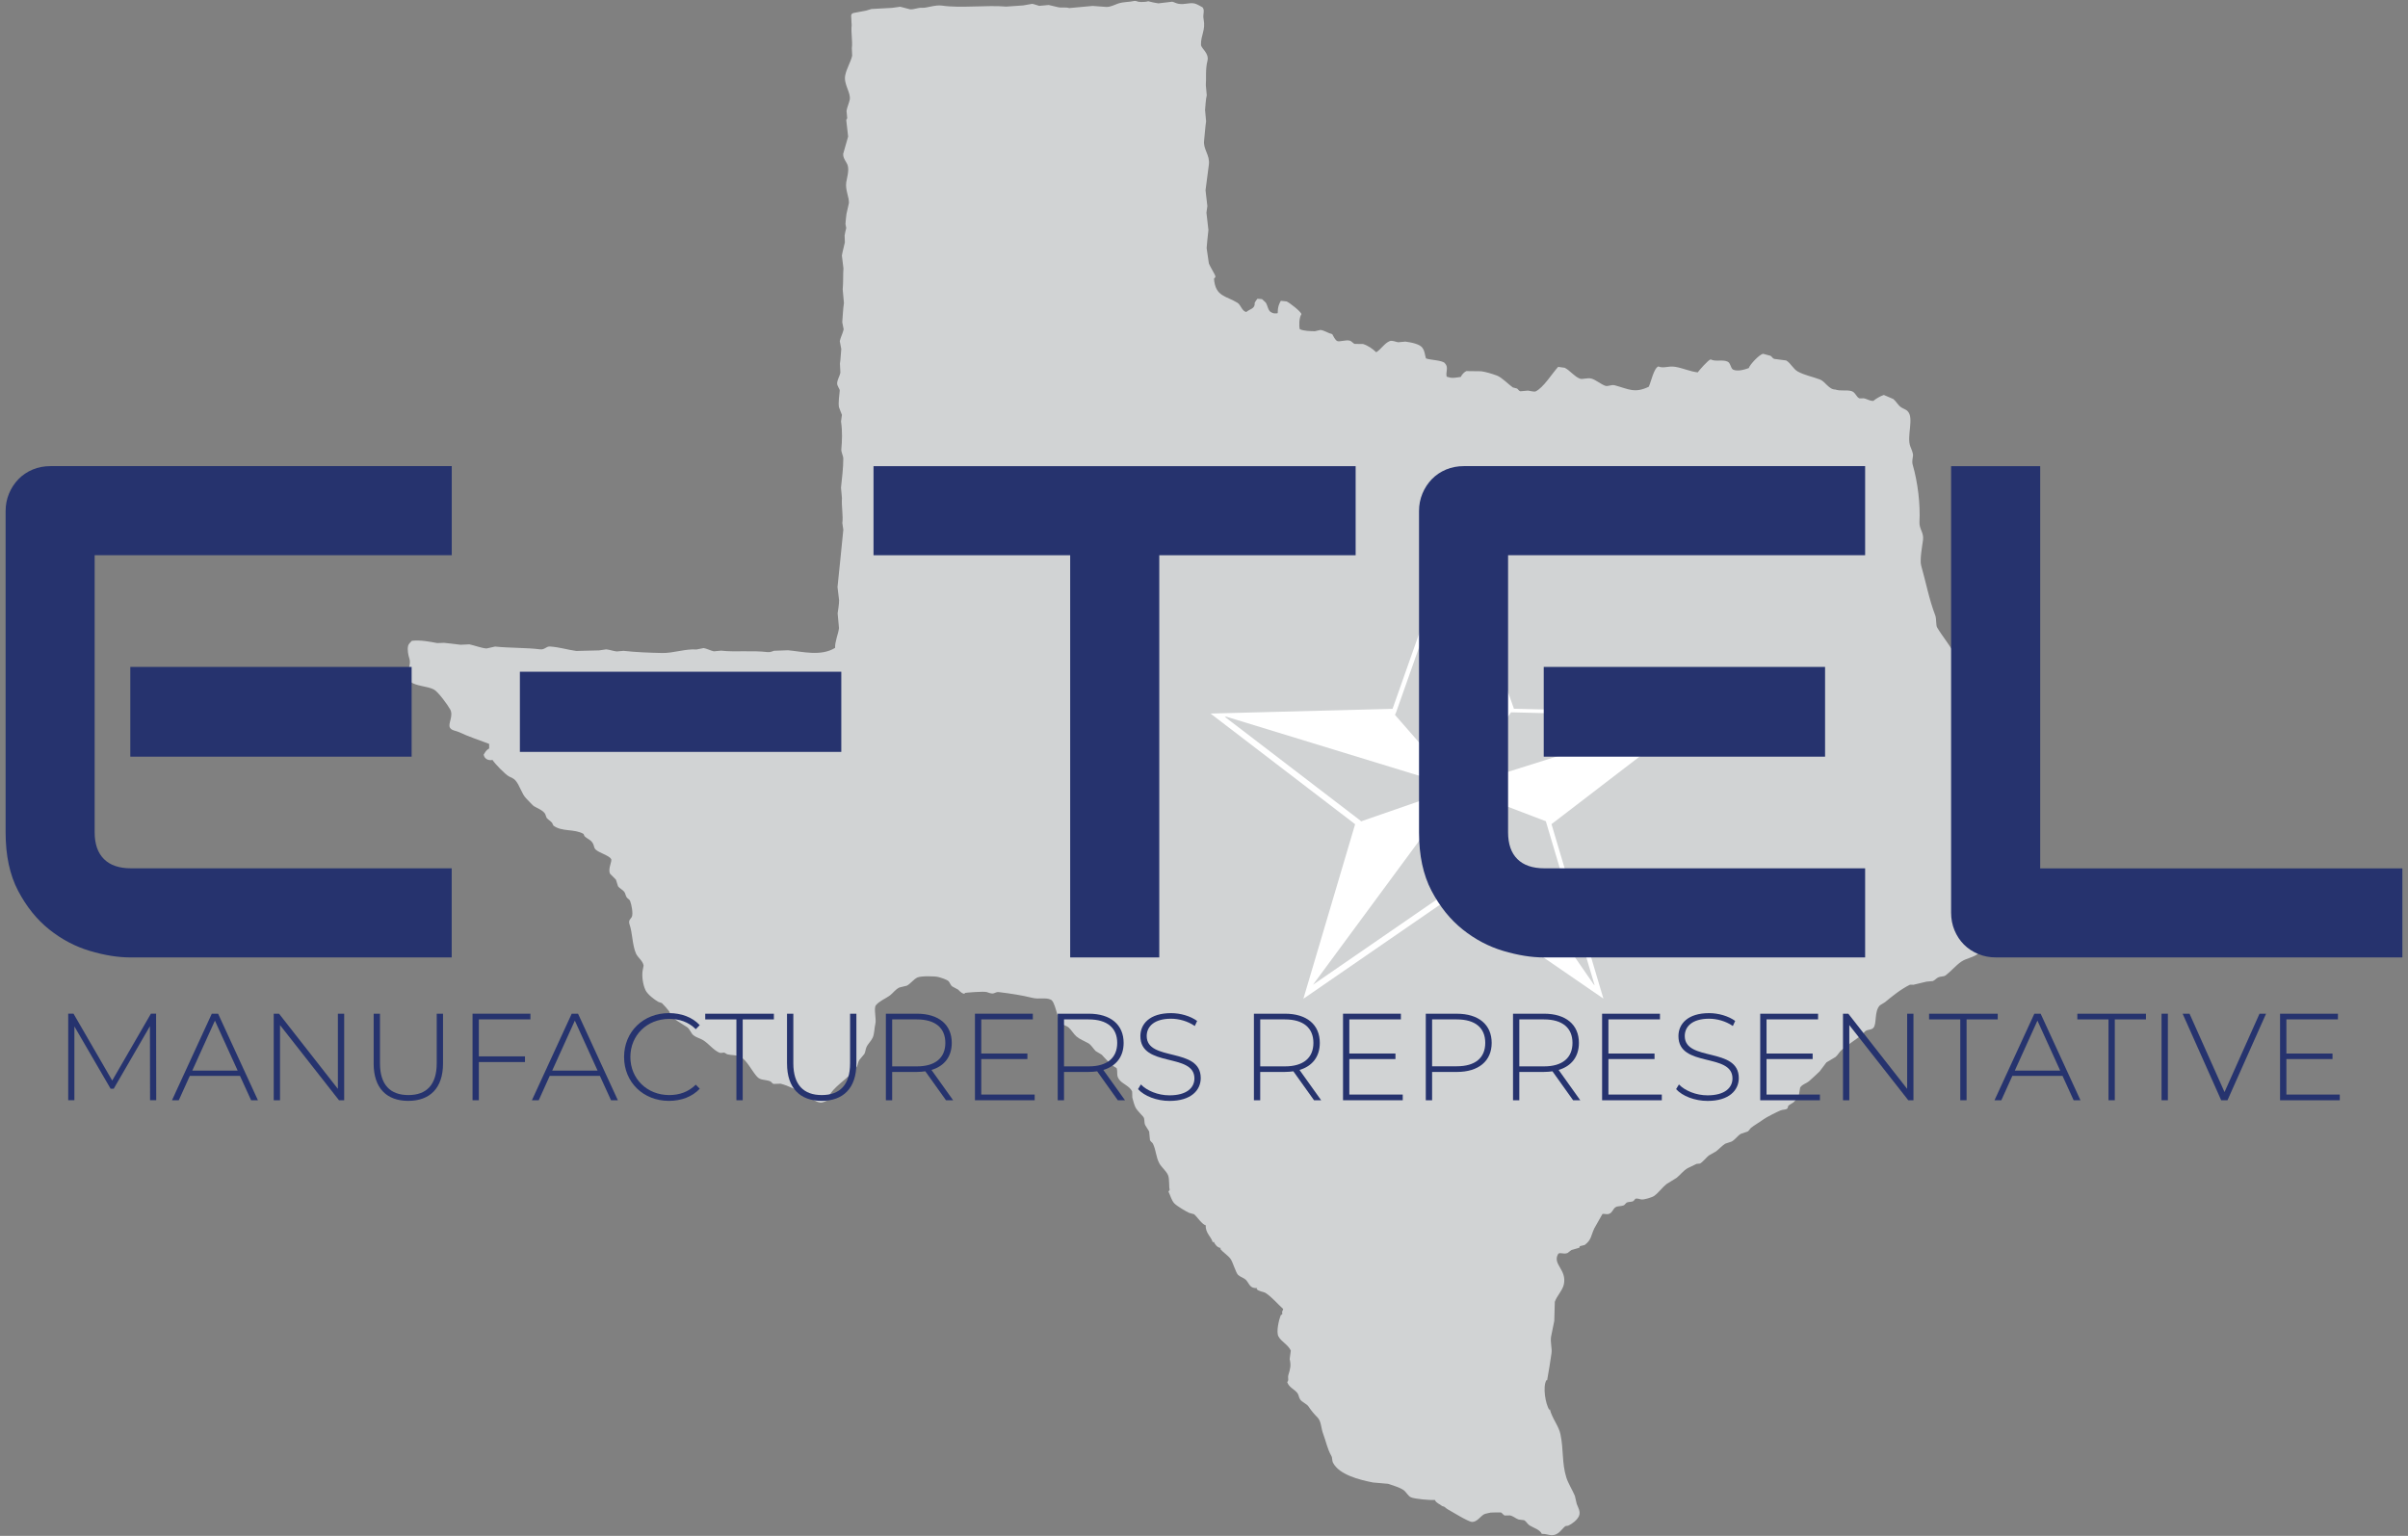 <svg xmlns="http://www.w3.org/2000/svg" id="uuid-cae3a7dc-7dc1-4a6a-ab19-8863ee2a651c" viewBox="0 0 975 622"><rect x="0" y="0" width="975" height="622" fill="#808080" stroke="none"/><defs><style>.uuid-7aed9f58-9c03-4555-8c20-5b56d5dcaca7{fill:#fff;}.uuid-7aed9f58-9c03-4555-8c20-5b56d5dcaca7,.uuid-34ecfa96-5312-43bc-8831-b4ea54b13f55{fill-rule:evenodd;}.uuid-7aed9f58-9c03-4555-8c20-5b56d5dcaca7,.uuid-34ecfa96-5312-43bc-8831-b4ea54b13f55,.uuid-b8abb274-8e16-4617-b86f-02f2cf16527c{stroke-width:0px;}.uuid-34ecfa96-5312-43bc-8831-b4ea54b13f55{fill:#d1d3d4;}.uuid-b8abb274-8e16-4617-b86f-02f2cf16527c{fill:#26336e;}</style></defs><path class="uuid-34ecfa96-5312-43bc-8831-b4ea54b13f55" d="M581.14,607.48c-2.16.1-8.23-.4-9.83-1.1-1.27-.57-1.94-2.21-3.05-2.96-1.58-1.08-4.45-1.92-6.25-2.51-2.02-.18-4.04-.35-6.07-.53-5.54-1.07-13.65-3.15-16.16-7.93-.54-1.02-.21-1.97-.73-2.87-1.62-2.82-2.16-5.91-3.27-8.81-.96-2.48-.74-5.12-2.32-6.73-1.45-1.47-2.4-2.58-3.65-4.45-.69-1.04-2.63-1.77-3.34-2.78-.64-.91-.55-1.88-1.17-2.67-1.25-1.6-3.36-2.21-4.11-4.41.84-.92.08-1.58.5-2.98.71-2.37,1.13-3.67.5-6.37.15-1.14.31-2.29.46-3.43-1.19-2.48-3.82-3.55-5-5.71-1.01-1.85.22-6.86.91-8.57.32-.28.5-.27.71-.68-.42-.74.15-1.14.29-1.88-2.36-2.12-4.42-4.7-7.07-6.45-.87-.58-2.95-.63-3.7-1.67.09-.11.19-.22.28-.33-2.91.12-3.02-1.38-4.29-3-.81-1.04-2.46-1.45-3.45-2.31-.89-.77-2.15-5.25-3.07-6.51-1.07-1.48-3-2.61-4.23-4.09.32-.25.09.02.28-.33-1.43-.2-2.26-1.3-2.85-2.52-.15.07-.3.13-.44.19-.45-2.09-3.06-3.79-2.79-6.84-1.6-.43-3.47-3.45-4.73-4.5-.69-.19-1.37-.39-2.06-.58-1.39-.66-4.86-2.71-5.9-3.78-1.21-1.25-1.6-3.13-2.45-4.87.33-.29.4-.36.54-.82-.4-.47-.01-4.29-.69-5.8-.79-1.79-2.66-3.17-3.52-4.77-1.41-2.62-1.26-5.17-2.58-7.94-.24-.52-1.05-.87-1.23-1.59-.1-1.12-.21-2.25-.31-3.37-.54-.87-1.09-1.75-1.63-2.63-.52-1.28-.05-2.47-.77-3.33-.87-1.04-2.24-2.36-2.94-3.43-.64-.98-1.2-3.34-1.48-4.34-.02-.82-.05-1.64-.07-2.46-1.05-2.37-4.08-3-5.4-5.06-1.05-1.64-.35-2.51-.86-4.39-2.53-1.42-4.1-3.37-6.06-5.46-.82-.49-1.63-.98-2.45-1.47-.92-.9-1.81-2.5-2.91-3.13-1.62-.93-3.49-1.6-4.88-2.79-1.2-1.03-1.92-2.52-3.1-3.57-.97-.87-2.4-.97-3.27-2.02-1.51-1.82-2.16-8.63-4.09-9.35-2.19-.95-4.68,0-7.47-.71-3.91-.98-8.64-1.73-13.48-2.31-.98-.12-1.44.33-2.11.5-.99.26-2.17-.34-2.82-.52-1.4-.37-8.68.28-8.76.34-.33,1.12-2.55-.95-2.74-1.29-.81-.44-1.62-.88-2.43-1.32-.73-.5-.84-1.32-1.42-2.03-.62-.76-3.24-1.52-4.17-1.78-1.4-.39-6.94-.49-8.47.16-1.47.62-2.87,2.58-4.32,3.33-1.01.24-2.01.49-3.02.74-1.63.76-2.47,2.16-3.73,3.12-1.92,1.46-4.33,2.28-5.8,4.08-.98,1.2.3,5.66-.23,7.58-.36,1.3-.35,3.95-1.04,5.5-.61,1.35-2.04,2.65-2.57,3.94-.41.99-.35,1.79-.83,2.7-.69.84-1.39,1.67-2.08,2.5-.52.84-.5,1.81-.99,2.71-.13.24-2.76,3.22-3.07,3.52-3.25,3.17-7.55,5.68-9.09,10.24-.48.08-1.6.9-2.71.71-2.46-.4-4.22-2.49-6.18-3.44-3.06-1.49-6.46-3.36-9.8-4.2-.92.04-1.85.07-2.77.1-.7-.14-.88-.88-1.49-1.1-2.18-.77-3.83-.29-5.26-1.83-2.07-2.23-4.24-6.94-6.92-8.16-1.57-.71-3.33-.45-5.18-.92-.38-.22-.76-.44-1.14-.67-.37-.08-1.42.28-2,.03-2.55-1.12-4.33-3.7-6.64-5.1-1.23-.74-2.78-1.06-3.88-1.96-1.08-.88-1.43-2.54-2.62-3.31-1.36-.89-5.56-3.44-6.25-4.21-.33-.74-.65-1.49-.98-2.22-.58-.81-2.14-2.5-2.92-3.29-.48-.16-.96-.32-1.43-.49-1.6-.88-4.4-3.03-5.22-4.77-1.1-2.35-1.48-5.63-1.17-7.76.14-.73.28-1.47.41-2.2-.34-1.93-2.35-3.22-3.06-4.81-1.54-3.41-1.43-8.4-2.62-11.79-.65-1.86.58-2.29.94-3.17.55-1.33-.17-5.01-.74-6.41-.26-.64-1.03-.91-1.36-1.42-.52-.79-.46-1.5-.98-2.22-.62-.86-1.89-1.4-2.52-2.24-.29-.9-.58-1.8-.86-2.7-.79-.8-1.59-1.6-2.38-2.4-1.02-2.09,1.07-5.23.37-6.05-.77-1.33-4.85-2.45-6.21-3.75-.71-.68-.49-1.13-.98-2.22-.81-1.8-2.39-2.01-3.54-3.23-.13-.3-.26-.6-.39-.89-3.74-2.17-8.68-.73-12.19-3.36-.19-.39-.38-.79-.57-1.18-.59-.66-1.58-1.25-2.18-1.96-.2-.55-.41-1.09-.61-1.65-1.1-1.58-2.97-2.12-4.61-3.12-.33-.21-2.6-2.65-3.06-3.11-1.81-1.81-2.6-5.35-4.37-7.31-.74-.82-1.59-1.07-2.62-1.61-1.43-.75-5.71-5.13-6.63-6.65-1.6.33-3.25-.33-3.59-2.14.76-1.17.93-1.77,2.24-2.52,0-.61-.01-1.23-.02-1.85-3.85-1.5-8.43-2.94-12.16-4.75-1.18-.57-3.07-.62-3.72-1.82-.9-1.63,1.57-4.74.09-7.42-1.01-1.84-4.91-7.18-6.6-8.04-2.89-1.46-7.26-1.27-9.71-3.28.1-1.37-.7-2.53-.54-4.27.14-1.56.95-3.19.3-5.12-.34-1.03-.89-3.35-.46-5.05.21-.83,1-1.39,1.51-1.99,3.53-.39,7.19.34,10.27.92.92-.03,1.85-.07,2.77-.1,2.24.26,4.47.52,6.71.78,1.18-.06,2.36-.12,3.53-.17,2.06.43,4.92,1.53,6.94,1.68,1.16-.26,2.32-.52,3.48-.78,5.76.61,13.15.45,18.16,1.12,1.98.26,2.48-1.24,4.06-1.14,3.7.23,7.24,1.35,10.66,1.8,3.08-.07,6.16-.15,9.24-.23.96-.14,1.93-.28,2.89-.42,1.07.08,3.02.73,4.24.85.92-.08,1.84-.17,2.75-.25,4.98.57,10.72.78,15.66.88,4.48.09,9.47-1.77,13.91-1.43.96-.19,1.92-.38,2.88-.57,1.22.18,2.98,1.11,4.13,1.32.97-.09,1.94-.18,2.91-.27,6.01.66,12.44-.18,18.88.59.98.12,2.06-.36,2.57-.54,1.9-.07,3.79-.14,5.69-.21,5.98.55,13.33,2.56,19.04-.97-.09-2.67,1.29-5.57,1.58-8.01-.18-1.99-.36-3.98-.55-5.97.22-1.76.59-3.5.59-5.3-.21-1.78-.43-3.56-.64-5.34.85-7.8,1.58-15.81,2.35-23.2-.14-.92-.27-1.83-.4-2.74.41-2.82-.42-7.16-.15-10.02-.13-1.43-.26-2.86-.39-4.29.37-3.61.94-7.98.93-11.81,0-.99-.88-2.67-.8-3.63.31-3.71.48-7.2-.12-11.4.12-.89.25-1.77.37-2.66,0,0-1.17-2.89-1.21-3.13-.31-1.82.16-4.89.32-6.66.06-.72-1.12-1.89-1.05-2.99.11-1.69,1.03-2.8,1.31-4.28-.06-1.23-.12-2.46-.18-3.69.27-1.5.34-4.19.54-5.91-.2-1.06-.4-2.12-.6-3.19.25-1.32,1.27-3.34,1.57-4.77-.19-.96-.38-1.92-.57-2.88.21-2.52.29-5.22.68-7.78-.17-1.84-.34-3.67-.5-5.51.28-2.99.1-6.11.3-8.52-.21-1.73-.42-3.46-.63-5.19.24-1.51.87-3.81,1.21-5.36-.03-.92-.07-1.85-.1-2.77.11-.98.48-2.26.65-2.99-.1-.55-.21-1.11-.31-1.67.12-1.12.17-2.69.4-4.04.33-1.47.66-2.94.99-4.41.16-2.36-1.52-5.29-1.08-8.39.26-1.76,1.22-4.73.61-6.84-.4-1.39-2.01-2.88-1.83-4.77.66-2.32,1.32-4.64,1.99-6.97-.26-2.24-.51-4.48-.77-6.72.13-.22.27-.44.4-.66-.09-1.02-.19-2.04-.28-3.06.21-1.29,1.04-3.25,1.29-4.44.59-2.77-2.52-6.26-1.83-9.86.54-2.79,2.19-5.29,2.82-7.97-.04-1.02-.09-2.05-.13-3.08.38-2.78-.42-6.42-.07-9.25-.07-1.33-.14-2.66-.21-4,.18-.66.35-.86,1.14-1.03,1.62-.3,3.24-.6,4.85-.91.75-.22,1.5-.45,2.25-.67,2.76-.15,5.53-.3,8.29-.45,1.12-.15,2.24-.31,3.35-.46,1.32.34,2.63.69,3.95,1.03,1.67.16,3.11-.72,4.88-.6,1.95.13,5.34-1.3,8.1-.89,7.52,1.11,18.19-.29,25.96.4,2.3-.16,4.6-.32,6.9-.48,1.21-.22,2.43-.43,3.64-.64.99.16,1.96.61,2.85.82,1.28-.12,2.55-.23,3.83-.35,1.26.29,2.52.59,3.78.89,1.47.35,3.11-.11,4.51.36,1.28-.12,2.55-.23,3.83-.35,1.89-.17,3.77-.35,5.66-.52,1.86.14,3.73.27,5.59.41,1.63.05,3.3-.88,4.66-1.35,2.24-.77,4.62-.59,6.54-1.06.68-.17,1.31.23,1.73.31,1.03.19,3.36.09,3.99-.21,1.08.3,2.77.68,4.09.86,1.88-.23,3.77-.45,5.65-.67.68.15,1.68.71,2.55.85,2.66.42,4.22-.59,6.47-.13.98.2,2.6,1.23,3.23,1.56,1.05,1.2.03,2.78.43,4.74.91,4.5-1.15,6.51-1.05,10.43.04,1.5,3.42,3.38,2.61,6.55-.88,3.43-.41,6.89-.65,9.78.13,1.38.25,2.75.38,4.13-.46,1.79-.5,4.23-.69,5.93.14,1.53.28,3.06.42,4.59-.32,2.07-.58,5.73-.82,7.94-.37,3.49,2.41,5.71,1.95,9.54-.45,3.49-.91,6.97-1.36,10.46.25,2.14.5,4.27.74,6.41-.12.89-.25,1.77-.37,2.66.27,2.34.53,4.68.8,7.03-.28,2.69-.57,5.01-.72,7.32.27,1.88.55,3.76.82,5.64-.12,1.14,3.08,5.43,2.72,6.08-.18.22-.37.45-.56.67.57,7.35,4.85,6.86,9.54,9.77,1.31.81,1.85,3.53,3.58,3.69,1.28-1.2,3.59-1.21,3.36-3.7.38-.65.62-1.09,1.09-1.64.62.04,1.24.09,1.86.14.5.47,1.01.94,1.52,1.4.92,1.43.89,3.56,2.53,4.09.55.34,1.21.34,2.18.27.05-.06.09-.12.14-.17.01-2.43.44-3.36,1.25-4.9.78.08,1.56.17,2.34.25,1.03.4,5.81,4.06,6.02,5.16-1,1.46-1.02,4.78-.68,6.08,1.71.78,4.28.78,6.09.83.76-.17,1.52-.35,2.27-.52,1.7.21,3,1.27,4.79,1.72.44.81,1.18,2.32,1.95,2.75.91.48,3.57-.55,5.08-.15.86.22,1.36,1.15,2.13,1.35,1.08,0,2.16,0,3.24.01,1.89.52,4.09,2.05,5.4,3.36,2.04-1.25,3.29-3.63,5.45-4.51,1.04-.42,2.51.34,3.44.46.97-.09,1.94-.18,2.91-.27,1.84.27,6.09.86,7.04,2.75.81,1.04.89,2.85,1.3,4.05,1.63.69,6.99.72,7.75,2.07,1.5,1.57.16,3.47.64,5.34,2.29.76,2.91.47,5.71.1.44-.92,1.26-1.9,2.25-2.37,2,.02,4.02.04,6.02.07,2.09.3,4.27.99,6.33,1.73,1.96.7,4.7,3.57,6.46,4.81.58.15,1.16.3,1.74.46.45.33.73.97,1.33,1.11,1.02-.09,2.04-.19,3.06-.28.94.09,2.45.58,3.12.33,3.24-1.58,6.66-7.29,9.12-9.94.89.13,1.77.25,2.66.37,2.07,1.02,3.91,3.57,6.11,4.38,1.01.47,3.12-.48,4.78.02,1.76.53,3.74,2.25,5.51,2.89,1.16.41,2.39-.59,3.84-.2,5.81,1.58,8.01,3.32,13.79.59.9-1.89,2.04-7.5,3.87-8.22,2.15.95,3.94-.32,6.8.15,3.12.5,6.17,1.93,9.15,2.25.66-.93,4.22-5,5.23-5.26,1.94,1.06,4.8-.06,6.87.91,1.21.57,1.14,2.42,2.14,3.2,1.83.9,4.63.06,6.43-.59.4-1.33,4.19-5.5,5.8-5.78,1,.27,2,.54,3.01.81.55.29.78,1.05,1.5,1.25,1.62.21,3.23.42,4.84.64,1.87,1.08,2.85,3.49,4.73,4.5,2.8,1.51,5.82,2.03,8.93,3.2,2.18.82,3.62,4.11,6.23,4.06,1.98.74,4.64.06,6.54.64,1.63.49,1.84,2.29,3.2,2.94.62,0,1.23,0,1.85-.01,1.29.24,2.21,1.07,3.8,1.04,1.02-.87,2.89-1.98,4.26-2.4,1.29.55,2.57,1.1,3.85,1.65,1.21,1,1.9,2.56,3.24,3.41.8.51,2.04.86,2.62,1.61,2.56,2.68-.52,10.17.99,14.11.44,1.14,1.18,2.76,1.11,3.76-.07.97-.53,2.31-.13,3.71,2.06,7.1,3.13,16.03,2.74,23.2-.15,2.88,1.84,4.24,1.44,7.28-.28,2.15-1.4,8.15-.74,10.4,1.85,6.41,3.19,13.66,5.7,20.16.52,1.35.21,3.96.75,4.87,2.48,4.15,5.69,7.67,7.76,12.25,1.42,3.13,1.13,5.53,1.47,9.27.16,1.22.32,2.44.49,3.66,2.87,5.27,9.07,7.51,11.53,12.99,1.06,2.37.12,4.96,1.01,7.62,1.33,4,1.8,8.81,1.69,13.42.22,1.78.43,3.56.64,5.34,0,1.13,0,2.27,0,3.4.24.73,1.03,1.8.89,3.01-.07.59-.53.93-.66,1.29-.14,1.81-.28,3.63-.43,5.44-1.82,1.5-3.64,3-5.45,4.51-.23.44-1.13,2.19-1.03,2.25.06.61.11,1.23.17,1.84,1.28.77,1.5,1.77,2.3,3.19,2.38,4.26-.34,6.35-.93,10.11.04,3.23.08,6.47.12,9.71.15,1.07.3,2.14.44,3.2-.73,4.31-2.66,8.27-4,11.94-1.17,3.2,1.14,4.45.84,7.48-2.33,1.87-4.88,1.92-7.09,3.43-2.21,1.51-4.16,3.93-6.28,5.51-.91.68-1.91.29-3.16.91-.56.28-1.31,1.11-2.03,1.42-.87.08-1.73.16-2.6.24-1.71.39-3.59.85-5.28,1.26-.46-.01-.93-.02-1.39-.03-3.82,1.88-7.12,4.62-10.15,7.1-.68.42-1.36.84-2.05,1.27-2.4,2.41-1.12,7.71-2.71,9.19-.9.85-2.05.49-3.13,1.21-.61.62-1.22,1.24-1.83,1.87-2.76,2-5.24,3.68-7.8,5.8-.93.77-1.58,2.12-2.52,2.86-1.22.73-2.44,1.46-3.66,2.18-.92,1.22-1.83,2.43-2.75,3.65-1.4,1.29-2.87,2.76-4.27,3.94-1.1.93-2.95,1.38-3.62,2.64-.16.99-.33,1.99-.5,2.98-.36.72-1.56,2.45-2.2,2.98-.68.42-1.36.84-2.04,1.27-.12.37-.24.75-.36,1.11-.71.76-1.69.4-2.85.88-1.54.64-5.71,2.71-7.07,3.73-1.44,1.08-3.53,2.23-4.94,3.38-.37.45-.74.89-1.11,1.34-1,.35-1.99.7-2.99,1.05-1.27.75-2.31,2.42-3.73,3.12-.84.29-1.7.57-2.54.85-1.29.81-2.54,2.21-3.73,3.12-.98.55-1.95,1.11-2.93,1.66-1.1.89-2.29,2.53-3.56,3.26-.46.04-.92.08-1.38.13-1.18.57-2.36,1.14-3.55,1.71-1.84,1.01-3.04,2.79-4.58,3.97-1.36.84-2.73,1.69-4.09,2.53-1.69,1.37-3.14,3.44-4.96,4.77-.76.56-4.21,1.64-5.28,1.41-.41-.09-1.65-.53-2.33-.25-.24.28-.46.56-.7.84-.83.58-1.73.22-2.86.72-.33.34-.66.68-.99,1.02-1.38.62-2.62.19-3.62.94-.92.69-1.12,2.03-2.39,2.54-1.07.43-1.91-.12-2.77.1-1.11,1.95-2.21,3.91-3.32,5.86-1.4,3-1.09,4.6-3.86,6.68-.66.16-1.31.32-1.96.49-.08.22-.17.43-.25.64-1.05.3-2.1.6-3.16.9-.53.41-1.06.82-1.59,1.23-1.77.71-3.45-.68-3.95.67-1.99,3.96,3.68,6.12,2.48,11.96-.51,2.51-2.88,4.75-3.67,7.13-.07,2.57-.14,5.16-.22,7.73-.42,2.09-.85,4.19-1.28,6.29-.42,2.31.44,4.69.16,6.77-.49,3.59-1.14,7.38-1.77,10.96-.31-.04-.12-.21-.31.03-1.53,2.51-.42,9.67,1.26,12.07.03-.16.07-.31.11-.48.9,3.83,3.62,6.8,4.33,10.25,1.35,6.54.52,11.53,2.38,17.53.7,2.26,2.51,5.19,3.45,7.4.26,1.11.51,2.21.77,3.32.53,1.36,1.64,3.16.91,4.86-.69,1.59-2.72,3.2-4.42,3.95-.17.08-.83-.03-1.21.26-1.42,1.13-2.63,3.59-5.38,3.58-1.15,0-2.47-.62-4.06-.55-.75-1.72-3.43-2.48-4.94-3.41-.77-.47-1.39-1.68-2.2-2.12-.73-.08-1.46-.17-2.19-.26-1.19-.38-2.21-1.41-3.55-1.68-.72.01-1.44.02-2.16.04-.48-.18-1.06-1.05-1.5-1.25,0,0-3.89-.01-4.16.07-.51.16-2.1.37-2.71.71-1.46.82-2.83,3.14-4.81,3.07-1.61-.06-8.04-4.11-9.88-5.11-.8-.44-1.16-1.14-1.96-1.21-.11-.04-.21-.08-.32-.13-.78-.7-2.49-1.26-2.84-2.37Z"></path><path class="uuid-7aed9f58-9c03-4555-8c20-5b56d5dcaca7" d="M628.2,333.75l21.02,70.67-60.76-41.77-60.72,41.83,20.95-70.69-58.55-44.82,73.71-1.92,24.54-69.53,24.6,69.51,73.71,1.85-58.5,44.88h0ZM645.65,398.96l-19.74-66.37-35.48-13.55-.02.03h0s0,0,0,0l54.94,79.69.3.21h0ZM590.24,319.3l-58.61,79.5,56.81-39.14,1.8-40.36h0ZM496.59,290.27l-.67.02,55.11,42.19-.06.2,39.28-13.63v-.1s-93.65-28.68-93.65-28.68h0ZM611.83,288.47l-21.36,30.42v-.03s-.1-.11-.1-.11l-1.93-95.59-.05-.13-23.1,65.45-.46,1.03,25.54,29.24v.16s0,.09,0,.09l.09-.03v-.06s89.91-28.29,89.91-28.29l.55-.42-69.1-1.73h0ZM590.46,318.92l.02-.03v.02s-.02,0-.02,0h0Z"></path><path class="uuid-b8abb274-8e16-4617-b86f-02f2cf16527c" d="M182.9,387.74H52.76c-4.99,0-10.45-.88-16.37-2.64-5.92-1.76-11.4-4.65-16.44-8.67-5.04-4.02-9.25-9.25-12.62-15.68-3.38-6.43-5.06-14.31-5.06-23.66v-130.14c0-2.5.46-4.86,1.39-7.08.92-2.22,2.2-4.16,3.82-5.83,1.62-1.66,3.54-2.96,5.76-3.89,2.22-.92,4.62-1.38,7.22-1.38h162.46v36.07H38.33v112.24c0,4.72,1.25,8.33,3.75,10.82,2.5,2.5,6.15,3.75,10.96,3.75h129.86v36.07ZM166.66,306.44H52.76v-36.35h113.91v36.35Z"></path><path class="uuid-b8abb274-8e16-4617-b86f-02f2cf16527c" d="M340.64,304.5h-130.14v-32.46h130.14v32.46Z"></path><path class="uuid-b8abb274-8e16-4617-b86f-02f2cf16527c" d="M548.89,224.86h-79.5v162.88h-36.07v-162.88h-79.63v-36.07h195.21v36.07Z"></path><path class="uuid-b8abb274-8e16-4617-b86f-02f2cf16527c" d="M755.2,387.74h-130.14c-4.99,0-10.45-.88-16.37-2.64-5.92-1.76-11.4-4.65-16.44-8.67s-9.25-9.25-12.63-15.68c-3.37-6.43-5.06-14.31-5.06-23.66v-130.14c0-2.5.46-4.86,1.39-7.08.92-2.22,2.2-4.16,3.81-5.83,1.62-1.66,3.54-2.96,5.76-3.89,2.22-.92,4.62-1.38,7.21-1.38h162.46v36.07h-144.57v112.24c0,4.72,1.25,8.33,3.75,10.82,2.5,2.5,6.15,3.75,10.96,3.75h129.86v36.07ZM738.97,306.44h-113.91v-36.35h113.91v36.35Z"></path><path class="uuid-b8abb274-8e16-4617-b86f-02f2cf16527c" d="M972.74,387.74h-164.55c-2.59,0-4.99-.46-7.22-1.39-2.22-.92-4.14-2.2-5.76-3.81-1.62-1.62-2.89-3.54-3.82-5.76-.93-2.22-1.39-4.62-1.39-7.22v-180.77h36.07v162.88h146.65v36.07Z"></path><path class="uuid-b8abb274-8e16-4617-b86f-02f2cf16527c" d="M60.76,445.58l-.05-29.99-14.67,25.33h-1.25l-14.67-25.24v29.89h-2.5v-35.05h2.15l15.67,27.09,15.67-27.09h2.1l.05,35.05h-2.5Z"></path><path class="uuid-b8abb274-8e16-4617-b86f-02f2cf16527c" d="M97.18,435.72h-20.33l-4.46,9.86h-2.75l16.12-35.05h2.55l16.12,35.05h-2.75l-4.51-9.86ZM96.23,433.57l-9.21-20.23-9.16,20.23h18.38Z"></path><path class="uuid-b8abb274-8e16-4617-b86f-02f2cf16527c" d="M139.36,410.53v35.05h-2.1l-23.88-30.44v30.44h-2.55v-35.05h2.15l23.83,30.44v-30.44h2.55Z"></path><path class="uuid-b8abb274-8e16-4617-b86f-02f2cf16527c" d="M151.3,430.71v-20.18h2.55v20.08c0,8.76,4.21,12.87,11.51,12.87s11.47-4.11,11.47-12.87v-20.08h2.55v20.18c0,10.01-5.36,15.12-14.07,15.12s-14.02-5.11-14.02-15.12Z"></path><path class="uuid-b8abb274-8e16-4617-b86f-02f2cf16527c" d="M193.88,412.84v14.97h18.68v2.3h-18.68v15.47h-2.55v-35.05h23.43v2.3h-20.88Z"></path><path class="uuid-b8abb274-8e16-4617-b86f-02f2cf16527c" d="M242.91,435.72h-20.33l-4.45,9.86h-2.76l16.12-35.05h2.56l16.12,35.05h-2.76l-4.51-9.86ZM241.96,433.57l-9.21-20.23-9.16,20.23h18.38Z"></path><path class="uuid-b8abb274-8e16-4617-b86f-02f2cf16527c" d="M252.69,428.06c0-10.21,7.76-17.77,18.17-17.77,4.96,0,9.41,1.6,12.47,4.86l-1.6,1.65c-3-2.96-6.66-4.16-10.77-4.16-8.96,0-15.72,6.61-15.72,15.42s6.76,15.42,15.72,15.42c4.11,0,7.76-1.25,10.77-4.21l1.6,1.65c-3.05,3.25-7.51,4.91-12.47,4.91-10.41,0-18.17-7.56-18.17-17.77Z"></path><path class="uuid-b8abb274-8e16-4617-b86f-02f2cf16527c" d="M298.17,412.84h-12.62v-2.3h27.79v2.3h-12.62v32.74h-2.55v-32.74Z"></path><path class="uuid-b8abb274-8e16-4617-b86f-02f2cf16527c" d="M318.66,430.71v-20.18h2.56v20.08c0,8.76,4.2,12.87,11.52,12.87s11.46-4.11,11.46-12.87v-20.08h2.55v20.18c0,10.01-5.36,15.12-14.06,15.12s-14.02-5.11-14.02-15.12Z"></path><path class="uuid-b8abb274-8e16-4617-b86f-02f2cf16527c" d="M383.03,445.58l-8.37-11.72c-1.1.15-2.2.25-3.4.25h-10.02v11.47h-2.55v-35.05h12.57c8.81,0,14.11,4.41,14.11,11.82,0,5.56-3,9.41-8.21,10.96l8.76,12.27h-2.9ZM371.26,431.86c7.51,0,11.51-3.51,11.51-9.51s-4-9.51-11.51-9.51h-10.02v19.03h10.02Z"></path><path class="uuid-b8abb274-8e16-4617-b86f-02f2cf16527c" d="M418.94,443.28v2.3h-24.18v-35.05h23.43v2.3h-20.88v13.82h18.68v2.25h-18.68v14.37h21.63Z"></path><path class="uuid-b8abb274-8e16-4617-b86f-02f2cf16527c" d="M452.6,445.58l-8.36-11.72c-1.1.15-2.2.25-3.4.25h-10.02v11.47h-2.55v-35.05h12.57c8.81,0,14.12,4.41,14.12,11.82,0,5.56-3,9.41-8.21,10.96l8.76,12.27h-2.91ZM440.84,431.86c7.51,0,11.52-3.51,11.52-9.51s-4.01-9.51-11.52-9.51h-10.02v19.03h10.02Z"></path><path class="uuid-b8abb274-8e16-4617-b86f-02f2cf16527c" d="M460.79,441.08l1.15-1.9c2.41,2.5,6.86,4.41,11.57,4.41,7,0,10.11-3.06,10.11-6.86,0-10.51-21.88-4.21-21.88-17.12,0-4.96,3.8-9.31,12.42-9.31,3.85,0,7.86,1.2,10.56,3.16l-.95,2.05c-2.91-2-6.46-2.95-9.61-2.95-6.81,0-9.86,3.15-9.86,7.01,0,10.51,21.88,4.31,21.88,17.02,0,4.96-3.95,9.26-12.61,9.26-5.21,0-10.22-1.95-12.77-4.76Z"></path><path class="uuid-b8abb274-8e16-4617-b86f-02f2cf16527c" d="M532.05,445.58l-8.37-11.72c-1.1.15-2.2.25-3.4.25h-10.02v11.47h-2.55v-35.05h12.57c8.81,0,14.11,4.41,14.11,11.82,0,5.56-3,9.41-8.21,10.96l8.76,12.27h-2.9ZM520.29,431.86c7.51,0,11.51-3.51,11.51-9.51s-4-9.51-11.51-9.51h-10.02v19.03h10.02Z"></path><path class="uuid-b8abb274-8e16-4617-b86f-02f2cf16527c" d="M567.97,443.28v2.3h-24.18v-35.05h23.43v2.3h-20.88v13.82h18.68v2.25h-18.68v14.37h21.63Z"></path><path class="uuid-b8abb274-8e16-4617-b86f-02f2cf16527c" d="M603.98,422.35c0,7.36-5.31,11.77-14.11,11.77h-10.01v11.47h-2.56v-35.05h12.57c8.81,0,14.11,4.41,14.11,11.82ZM601.38,422.35c0-6.06-4-9.51-11.51-9.51h-10.01v18.98h10.01c7.51,0,11.51-3.46,11.51-9.46Z"></path><path class="uuid-b8abb274-8e16-4617-b86f-02f2cf16527c" d="M636.95,445.58l-8.36-11.72c-1.1.15-2.2.25-3.41.25h-10.01v11.47h-2.55v-35.05h12.56c8.81,0,14.12,4.41,14.12,11.82,0,5.56-3.01,9.41-8.21,10.96l8.76,12.27h-2.9ZM625.18,431.86c7.51,0,11.52-3.51,11.52-9.51s-4.01-9.51-11.52-9.51h-10.01v19.03h10.01Z"></path><path class="uuid-b8abb274-8e16-4617-b86f-02f2cf16527c" d="M672.87,443.28v2.3h-24.18v-35.05h23.43v2.3h-20.87v13.82h18.67v2.25h-18.67v14.37h21.62Z"></path><path class="uuid-b8abb274-8e16-4617-b86f-02f2cf16527c" d="M678.65,441.08l1.15-1.9c2.41,2.5,6.86,4.41,11.57,4.41,7,0,10.11-3.06,10.11-6.86,0-10.51-21.88-4.21-21.88-17.12,0-4.96,3.8-9.31,12.41-9.31,3.86,0,7.87,1.2,10.57,3.16l-.95,2.05c-2.9-2-6.46-2.95-9.61-2.95-6.81,0-9.86,3.15-9.86,7.01,0,10.51,21.88,4.31,21.88,17.02,0,4.96-3.95,9.26-12.61,9.26-5.21,0-10.22-1.95-12.77-4.76Z"></path><path class="uuid-b8abb274-8e16-4617-b86f-02f2cf16527c" d="M736.89,443.28v2.3h-24.18v-35.05h23.43v2.3h-20.87v13.82h18.67v2.25h-18.67v14.37h21.62Z"></path><path class="uuid-b8abb274-8e16-4617-b86f-02f2cf16527c" d="M774.76,410.53v35.05h-2.1l-23.88-30.44v30.44h-2.55v-35.05h2.15l23.83,30.44v-30.44h2.55Z"></path><path class="uuid-b8abb274-8e16-4617-b86f-02f2cf16527c" d="M793.71,412.84h-12.62v-2.3h27.79v2.3h-12.61v32.74h-2.55v-32.74Z"></path><path class="uuid-b8abb274-8e16-4617-b86f-02f2cf16527c" d="M835.13,435.72h-20.33l-4.46,9.86h-2.76l16.13-35.05h2.55l16.12,35.05h-2.76l-4.5-9.86ZM834.17,433.57l-9.21-20.23-9.16,20.23h18.37Z"></path><path class="uuid-b8abb274-8e16-4617-b86f-02f2cf16527c" d="M853.72,412.84h-12.61v-2.3h27.79v2.3h-12.62v32.74h-2.55v-32.74Z"></path><path class="uuid-b8abb274-8e16-4617-b86f-02f2cf16527c" d="M875.21,410.53h2.56v35.05h-2.56v-35.05Z"></path><path class="uuid-b8abb274-8e16-4617-b86f-02f2cf16527c" d="M917.53,410.53l-15.62,35.05h-2.55l-15.62-35.05h2.8l14.17,31.74,14.17-31.74h2.65Z"></path><path class="uuid-b8abb274-8e16-4617-b86f-02f2cf16527c" d="M947.38,443.28v2.3h-24.18v-35.05h23.43v2.3h-20.87v13.82h18.67v2.25h-18.67v14.37h21.62Z"></path></svg>